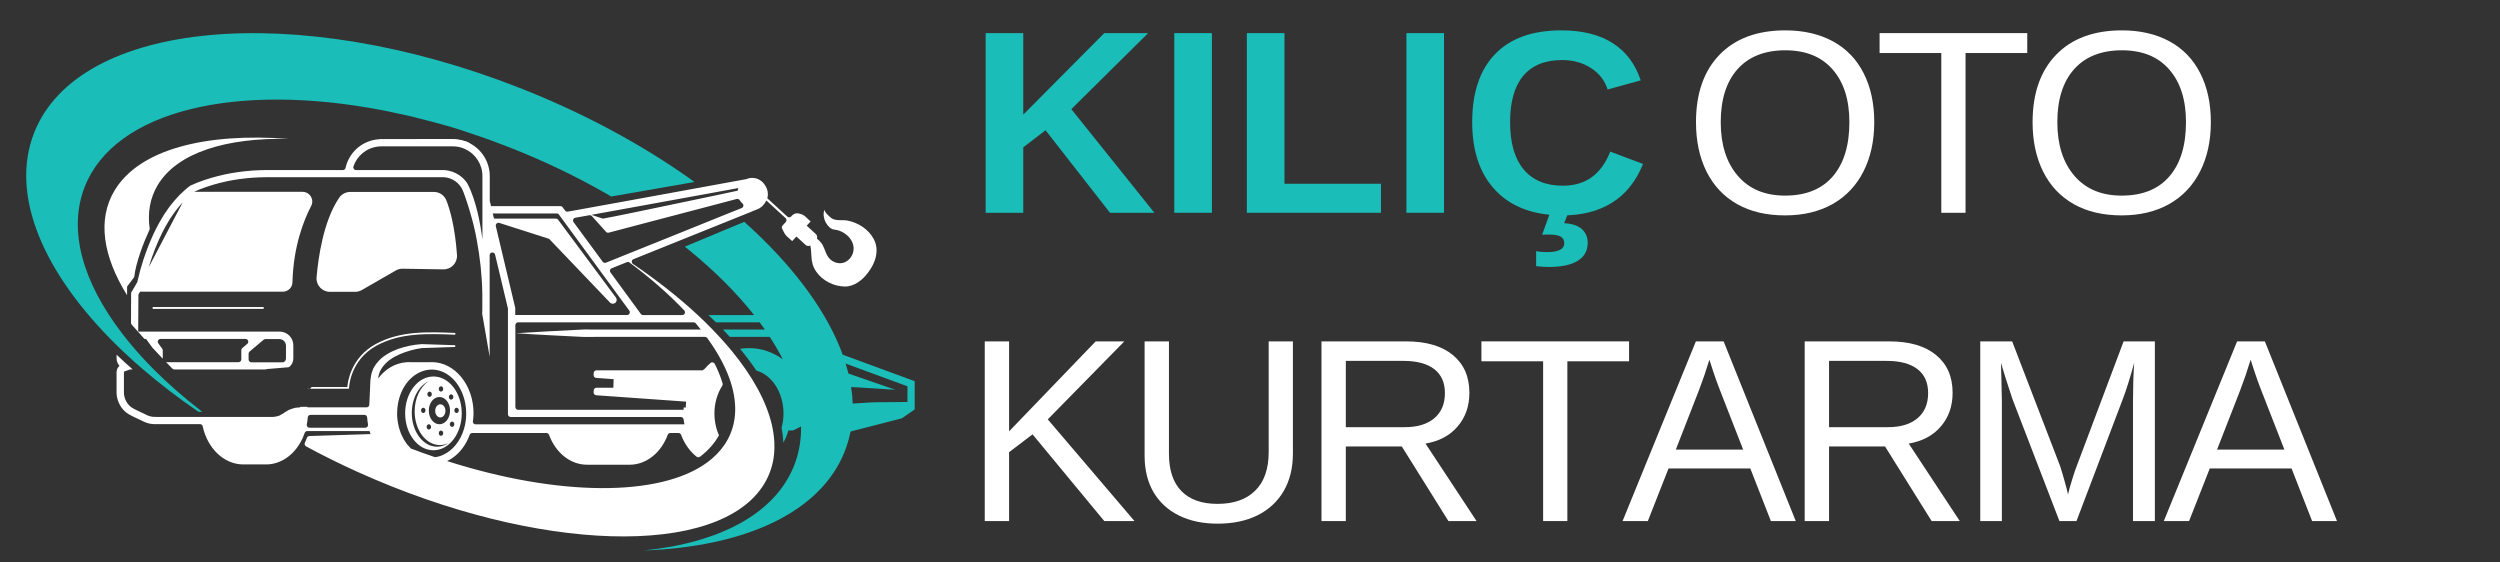 <svg xmlns="http://www.w3.org/2000/svg" xmlns:xlink="http://www.w3.org/1999/xlink" width="400" zoomAndPan="magnify" viewBox="0 0 300 67.5" height="90" preserveAspectRatio="xMidYMid meet" version="1.0"><rect x="0" y="0" width="300" height="67.5" fill="#333333" stroke="none"/><defs><g/><clipPath id="b688f5b1e7"><path d="M 77 26 L 109.797 26 L 109.797 67 L 77 67 Z M 77 26 " clip-rule="nonzero"/></clipPath><clipPath id="9501d3f1c2"><path d="M 100 48 L 109.797 48 L 109.797 53 L 100 53 Z M 100 48 " clip-rule="nonzero"/></clipPath></defs><path fill="#ffffff" d="M 39.594 35.02 L 42.609 35.02 C 42.895 35.02 43.172 34.945 43.418 34.805 L 47.48 32.465 C 47.73 32.32 48.02 32.242 48.309 32.246 L 53.211 32.324 C 54.16 32.336 54.91 31.527 54.84 30.582 C 54.594 27.207 54 25.156 53.57 24.062 C 53.324 23.441 52.734 23.031 52.066 23.031 L 42.035 23.031 C 41.5 23.031 40.992 23.301 40.691 23.742 C 38.816 26.523 38.195 30.875 37.988 33.277 C 37.906 34.219 38.652 35.02 39.594 35.02 Z M 39.594 35.02 " fill-opacity="1" fill-rule="nonzero"/><path fill="#ffffff" d="M 54.641 39.953 L 54.609 39.953 C 51.363 39.82 48.008 39.68 45.07 41.293 C 42.102 42.93 41.723 45.84 41.68 46.438 L 37.391 46.438 C 37.328 46.539 37.242 46.633 37.195 46.633 L 36.906 46.633 C 36.902 46.637 36.902 46.648 36.891 46.652 L 41.887 46.652 L 41.887 46.543 C 41.887 46.512 41.977 43.242 45.172 41.484 C 48.059 39.898 51.375 40.039 54.59 40.164 L 54.637 40.164 L 54.637 39.953 Z M 54.641 39.953 " fill-opacity="1" fill-rule="nonzero"/><path fill="#ffffff" d="M 18.32 36.844 L 31.641 36.844 L 31.641 37.066 L 18.32 37.066 Z M 18.32 36.844 " fill-opacity="1" fill-rule="nonzero"/><g clip-path="url(#b688f5b1e7)"><path fill="#1abdb8" d="M 109.484 45.637 L 101.125 42.566 C 99.355 37.68 95.691 32.605 90.566 27.77 L 90.484 27.699 L 90.047 27.289 C 90.012 27.254 89.977 27.219 89.934 27.188 C 89.727 26.996 89.523 26.809 89.312 26.621 L 82.18 29.594 C 82.395 29.77 82.605 29.938 82.816 30.113 C 85.84 32.594 88.422 35.191 90.492 37.805 L 85.008 37.805 C 85.289 38.078 85.598 38.363 85.91 38.676 L 91.156 38.676 C 91.371 38.965 91.578 39.25 91.781 39.543 L 86.754 39.543 C 87.027 39.82 87.297 40.113 87.574 40.422 L 92.367 40.422 C 92.957 41.32 93.48 42.223 93.934 43.113 C 92.766 42.266 91.371 41.773 89.871 41.773 C 89.508 41.773 89.156 41.805 88.809 41.855 C 89.484 42.676 90.148 43.555 90.77 44.473 C 92.629 44.992 94.02 47.105 94.02 49.617 C 94.02 50.203 93.941 50.766 93.789 51.312 L 93.789 51.316 C 93.906 51.914 93.977 52.508 94 53.109 C 94.254 52.672 94.457 52.191 94.605 51.668 L 94.605 51.652 L 95.176 51.652 L 95.199 51.637 C 95.203 51.637 95.57 51.457 96.129 51.18 C 96.152 52.797 95.887 54.359 95.305 55.836 C 93.008 61.68 86.293 65.148 77.25 66.059 C 89.332 65.617 98.473 61.547 101.379 54.141 C 101.68 53.371 101.906 52.578 102.066 51.773 C 102.242 50.879 102.324 49.977 102.328 49.059 L 103.07 49.094 L 104.633 49.156 C 105.152 49.176 105.668 49.156 106.199 49.152 L 109.324 49.121 L 109.762 49.121 L 109.762 45.746 Z M 108.895 46.355 L 108.895 48.238 L 106.199 48.262 C 105.684 48.273 105.16 48.258 104.641 48.285 L 103.078 48.379 L 102.324 48.43 C 102.305 47.773 102.242 47.109 102.133 46.441 C 102.051 45.902 101.938 45.363 101.805 44.82 C 101.711 44.43 101.598 44.023 101.477 43.629 Z M 108.895 46.355 " fill-opacity="1" fill-rule="nonzero"/></g><path fill="#1abdb8" d="M 82.547 21.27 C 76.766 17.211 69.938 13.52 62.352 10.547 C 35.488 0 9.402 2.414 4.094 15.938 C 1.152 23.445 5.207 32.785 13.992 41.418 C 14.281 41.699 14.57 41.984 14.871 42.262 C 15.301 42.672 15.738 43.074 16.191 43.477 C 16.52 43.766 16.855 44.059 17.191 44.348 C 19.215 46.09 21.434 47.785 23.82 49.418 L 24.273 49.418 C 22.137 47.773 20.191 46.074 18.469 44.348 C 18.176 44.051 17.895 43.762 17.621 43.477 C 16.742 42.555 15.938 41.633 15.195 40.703 C 15 40.469 14.816 40.23 14.637 39.992 C 9.941 33.863 8.121 27.629 10.168 22.414 C 13.793 13.191 28.453 9.871 45.875 13.227 C 45.875 13.227 46.691 13.383 47.93 13.66 C 47.93 13.656 47.93 13.656 47.926 13.648 C 48.984 13.875 50.059 14.137 51.137 14.426 C 51.312 14.469 51.492 14.52 51.676 14.562 C 53.289 14.977 55 15.473 56.473 16 C 58.035 16.512 59.598 17.078 61.164 17.695 C 65.309 19.324 69.191 21.191 72.762 23.242 L 72.766 23.242 C 72.957 23.352 73.152 23.465 73.34 23.582 L 83.332 21.84 C 83.07 21.641 82.809 21.457 82.547 21.27 Z M 82.547 21.27 " fill-opacity="1" fill-rule="nonzero"/><path fill="#1abdb8" d="M 29.945 42.191 C 29.875 42.254 29.832 42.34 29.832 42.438 L 29.832 42.289 Z M 29.945 42.191 " fill-opacity="1" fill-rule="nonzero"/><path fill="#1abdb8" d="M 30.16 43.48 L 29.832 43.48 L 29.832 43.148 C 29.832 43.332 29.98 43.48 30.16 43.48 Z M 30.16 43.48 " fill-opacity="1" fill-rule="nonzero"/><path fill="#1abdb8" d="M 31.723 40.691 L 31.84 40.691 C 31.762 40.691 31.691 40.723 31.629 40.77 Z M 31.723 40.691 " fill-opacity="1" fill-rule="nonzero"/><path fill="#1abdb8" d="M 34.316 41.125 L 34.316 41.457 C 34.316 41.035 33.977 40.691 33.551 40.691 L 33.883 40.691 C 34.125 40.691 34.316 40.883 34.316 41.125 Z M 34.316 41.125 " fill-opacity="1" fill-rule="nonzero"/><path fill="#ffffff" d="M 17.969 27.492 C 17.688 25.562 17.988 23.766 18.938 22.188 C 21.277 18.32 27.117 16.504 34.691 16.668 C 24.621 15.902 16.734 17.93 13.766 22.828 C 11.652 26.316 12.344 30.746 15.25 35.43 L 15.25 34.395 L 16.105 33.246 C 16.32 31.441 17.203 29.18 17.969 27.492 Z M 17.969 27.492 " fill-opacity="1" fill-rule="nonzero"/><path fill="#ffffff" d="M 56.566 17.738 L 49.645 16.68 L 53.91 16.68 C 53.91 16.68 55.184 16.789 55.781 16.938 C 55.781 16.938 55.781 16.938 55.789 16.938 C 55.871 16.961 55.945 16.984 55.996 17.008 C 56.398 17.203 56.398 17.203 56.398 17.203 Z M 56.566 17.738 " fill-opacity="1" fill-rule="nonzero"/><path fill="#ffffff" d="M 104.859 28.703 C 104.242 27.523 102.977 26.703 101.688 26.469 C 101.078 26.355 100.402 26.531 99.84 26.227 C 99.645 26.109 98.832 25.398 98.945 25.117 C 98.531 26.18 99.383 27.484 100.102 27.551 C 101.246 27.652 102.457 28.645 102.434 29.852 C 102.43 30.551 101.98 31.223 101.344 31.484 C 100.746 31.711 100.09 31.543 99.633 31.125 C 99.121 30.656 99.031 29.977 98.715 29.395 C 98.555 29.102 98.285 28.844 98.031 28.637 C 98.098 28.441 98.055 28.227 97.898 28.082 L 96.805 27.082 L 97.273 26.574 L 96.555 25.91 C 96.473 25.863 96.355 25.793 96.277 25.746 L 95.93 25.633 C 95.617 25.531 95.273 25.617 95.047 25.859 L 94.953 25.969 C 94.832 26.105 94.621 26.113 94.48 25.992 L 92.078 23.793 C 92.121 23.633 92.145 23.473 92.145 23.309 C 92.145 22.887 92 22.48 91.758 22.16 C 91.438 21.68 90.895 21.348 90.27 21.348 C 90.027 21.348 89.785 21.395 89.578 21.492 C 88.617 21.668 86.641 22.027 84.211 22.473 C 81.285 23.008 77.703 23.664 74.48 24.25 C 71.996 24.707 69.727 25.117 68.129 25.398 C 68 25.422 67.883 25.367 67.809 25.266 L 67.516 24.875 C 67.453 24.781 67.359 24.738 67.254 24.738 L 58.926 24.738 L 58.773 24.117 C 58.773 24.098 58.77 24.07 58.77 24.047 L 58.77 21.121 C 58.77 19.473 57.836 17.957 56.402 17.207 C 56.402 17.207 56.402 17.207 56 17.012 C 55.934 16.98 55.867 16.961 55.793 16.941 C 55.789 16.941 55.789 16.941 55.789 16.941 C 55.328 16.773 54.828 16.684 54.332 16.684 L 45.711 16.684 L 45.027 16.762 C 43.25 17.062 41.855 18.41 41.465 20.145 C 41.43 20.305 41.297 20.41 41.141 20.41 L 32.816 20.41 C 31.719 20.395 30.562 20.414 29.434 20.547 C 28.305 20.66 27.184 20.859 26.082 21.145 C 24.973 21.434 23.914 21.777 22.844 22.273 L 22.801 22.297 L 22.766 22.328 C 22.566 22.488 22.324 22.656 22.129 22.855 C 21.922 23.047 21.719 23.234 21.512 23.441 C 21.133 23.836 20.758 24.258 20.422 24.699 C 20.246 24.922 20.098 25.156 19.938 25.387 C 19.777 25.602 19.629 25.84 19.492 26.074 C 19.199 26.539 18.938 27.035 18.688 27.523 C 18.512 27.871 18.344 28.227 18.195 28.586 C 17.457 30.238 16.906 31.953 16.508 33.719 L 16.496 33.754 L 16.496 33.77 L 16.492 33.832 L 15.801 35.012 L 15.734 35.113 L 15.734 35.23 L 15.73 36.16 L 15.719 38.727 C 15.719 38.812 15.75 38.887 15.797 38.945 C 16.258 39.473 16.773 40.059 17.336 40.676 L 17.531 40.676 L 18.301 41.734 C 18.301 41.734 18.301 41.738 18.305 41.738 C 18.695 42.16 19.105 42.59 19.531 43.043 L 19.531 42.035 C 19.531 41.965 19.508 41.902 19.465 41.844 L 18.996 41.199 C 18.836 40.984 18.992 40.676 19.258 40.676 L 29.465 40.676 C 29.773 40.676 29.91 41.066 29.676 41.262 L 29.07 41.773 C 29 41.836 28.957 41.922 28.957 42.02 L 28.957 43.133 C 28.957 43.312 28.805 43.461 28.625 43.461 L 19.934 43.461 C 20.18 43.723 20.426 43.973 20.684 44.23 C 20.746 44.297 20.828 44.332 20.918 44.332 L 31.906 44.332 C 31.938 44.312 31.961 44.289 31.988 44.289 C 32.852 44.211 33.707 44.145 34.566 44.074 C 34.637 44.074 34.699 44.043 34.758 43.996 C 35.031 43.754 35.199 43.406 35.199 43.02 L 35.199 41.434 C 35.199 40.531 34.461 39.789 33.551 39.789 L 16.586 39.789 L 16.586 39.555 L 16.598 37.387 L 16.609 35.344 L 16.805 35.004 L 33.93 35.004 C 34.566 35.004 35.09 34.5 35.094 33.871 C 35.207 29.605 36.418 26.488 37.34 24.715 C 37.746 23.934 37.18 23.02 36.297 23.02 L 23.289 23.02 C 24.223 22.582 25.27 22.238 26.293 21.973 C 27.355 21.699 28.434 21.508 29.527 21.395 C 30.617 21.277 31.695 21.258 32.812 21.262 L 52.902 21.262 C 53.918 21.199 54.848 21.684 55.355 22.508 C 55.586 22.887 55.766 23.484 55.941 23.973 C 56.121 24.492 56.285 25.02 56.434 25.543 C 56.746 26.598 57.008 27.664 57.203 28.754 C 57.609 30.906 57.844 33.082 57.879 35.273 L 57.879 37.238 C 57.871 37.363 57.863 37.496 57.859 37.625 L 58.758 42.812 L 58.758 30.629 C 58.758 30.238 59.316 30.172 59.41 30.551 L 60.938 36.957 C 60.945 36.977 60.953 37.004 60.953 37.027 L 60.953 49.711 C 60.953 49.891 61.102 50.039 61.281 50.039 L 81.711 50.039 C 81.875 50.039 82.016 50.172 82.035 50.34 C 82.059 50.535 82.086 50.73 82.129 50.922 L 57.07 50.922 C 56.867 50.922 56.715 50.742 56.746 50.535 C 56.797 50.23 56.824 49.918 56.824 49.594 C 56.824 46.203 54.574 43.453 51.801 43.453 C 51.754 43.453 51.703 43.465 51.652 43.465 L 49.195 43.465 C 49.148 43.465 49.102 43.453 49.051 43.453 C 48.984 43.453 48.914 43.465 48.844 43.465 L 48.734 43.465 L 48.734 43.473 C 47.426 43.57 46.242 44.277 45.383 45.402 C 45.387 45.324 45.406 45.242 45.406 45.168 C 45.453 44.973 45.535 44.781 45.59 44.578 C 45.703 44.402 45.766 44.215 45.902 44.051 C 46.148 43.715 46.453 43.41 46.816 43.152 C 47.164 42.891 47.57 42.691 47.98 42.504 C 48.812 42.156 49.711 41.895 50.605 41.77 L 50.652 41.77 L 54.625 41.637 L 54.625 41.426 L 50.609 41.293 L 50.594 41.293 C 49.609 41.363 48.664 41.555 47.738 41.883 C 47.277 42.059 46.82 42.262 46.398 42.535 C 45.961 42.793 45.566 43.137 45.238 43.551 C 45.059 43.742 44.949 43.996 44.797 44.215 C 44.707 44.473 44.59 44.715 44.547 44.98 C 44.512 45.23 44.449 45.52 44.438 45.762 L 44.414 46.461 L 44.316 48.57 C 44.312 48.746 44.168 48.883 43.992 48.883 L 36.902 48.883 C 36.895 48.859 36.895 48.832 36.887 48.812 C 36.598 48.812 36.301 48.816 36.016 48.824 C 36.016 48.848 36.02 48.871 36.02 48.887 L 35.961 48.887 C 35.828 48.891 35.676 48.906 35.535 48.922 C 35.52 48.926 35.5 48.926 35.484 48.926 C 35.484 48.926 35.48 48.926 35.473 48.926 C 35.453 48.941 35.438 48.945 35.418 48.945 C 35.223 48.988 35.055 49.039 34.863 49.109 C 34.785 49.145 34.707 49.176 34.629 49.211 C 34.5 49.273 34.379 49.359 34.254 49.438 C 34.199 49.469 34.152 49.5 34.094 49.535 L 34.07 49.551 L 34.055 49.574 C 33.848 49.668 33.695 49.789 33.504 49.883 C 33.406 49.918 33.305 49.941 33.211 49.965 C 33.117 49.98 33.023 50 32.938 50.012 C 32.875 50.012 32.809 50.031 32.754 50.031 L 19.316 50.031 C 18.969 50.016 18.562 50.047 18.301 50.012 C 17.973 49.965 17.742 49.883 17.406 49.703 L 16.43 49.242 C 16.254 49.152 16.117 49.094 15.969 49 C 15.855 48.941 15.723 48.844 15.605 48.75 C 15.164 48.344 14.891 47.766 14.871 47.152 L 14.871 45.004 C 14.891 44.5 14.82 44.633 15.004 44.551 L 15.512 44.367 L 15.641 44.324 L 15.914 44.324 C 15.262 43.75 14.613 43.164 13.992 42.566 L 13.992 43.008 C 13.992 43.355 14.125 43.664 14.34 43.902 C 14.223 44.012 14.105 44.148 14.051 44.309 C 13.938 44.711 14.008 44.801 13.988 44.996 L 13.988 47.172 C 14.02 48.016 14.395 48.84 15.023 49.398 C 15.18 49.527 15.336 49.648 15.543 49.762 C 15.707 49.859 15.891 49.945 16.047 50.023 L 17.023 50.484 C 17.332 50.648 17.773 50.828 18.172 50.871 C 18.625 50.922 18.941 50.887 19.312 50.895 L 24 50.895 C 24.16 50.895 24.293 51.008 24.324 51.156 C 24.891 53.805 26.887 55.73 29.176 55.73 L 31.93 55.73 C 32.074 55.73 32.207 55.727 32.352 55.711 L 32.355 55.711 C 32.828 55.66 33.277 55.535 33.707 55.332 C 34.625 54.91 35.438 54.152 36.008 53.164 C 36.23 52.797 36.414 52.383 36.562 51.957 C 36.605 51.82 36.73 51.73 36.871 51.73 L 44.348 51.73 C 44.383 51.848 44.43 51.977 44.469 52.09 L 37.125 52.324 C 36.988 52.324 36.867 52.418 36.824 52.551 C 36.762 52.734 36.676 52.93 36.582 53.125 C 36.504 53.281 36.57 53.473 36.719 53.559 C 38.695 54.633 40.77 55.66 42.922 56.633 C 64.445 66.367 86.289 67.004 91.711 58.055 C 92.379 56.949 92.766 55.758 92.887 54.496 C 92.934 54.051 92.941 53.598 92.922 53.137 C 92.812 50.414 91.617 47.422 89.492 44.336 C 88.973 43.586 88.402 42.824 87.773 42.066 C 87.312 41.508 86.824 40.945 86.301 40.387 C 86.039 40.098 85.762 39.801 85.469 39.508 C 85.195 39.215 84.902 38.93 84.609 38.641 C 84.309 38.352 84.004 38.062 83.691 37.77 C 81.457 35.695 78.863 33.645 75.961 31.676 C 75.734 31.527 75.773 31.195 76.012 31.102 L 81.383 28.941 L 88.652 26.016 L 90.043 25.457 L 90.48 25.27 L 90.891 25.113 C 91.234 24.977 91.531 24.734 91.773 24.383 C 91.844 24.281 91.906 24.172 91.957 24.055 L 94.273 26.176 C 94.406 26.297 94.41 26.508 94.293 26.641 L 93.906 27.066 C 93.809 27.168 93.789 27.316 93.852 27.438 L 94.164 28.039 C 94.227 28.121 94.281 28.199 94.344 28.285 L 95.062 28.934 L 95.57 28.383 L 96.664 29.387 C 96.824 29.535 97.051 29.555 97.234 29.457 C 97.336 29.883 97.344 30.355 97.363 30.703 C 97.406 31.438 97.531 32.016 97.969 32.629 C 98.727 33.695 100.031 34.352 101.348 34.383 C 102.512 34.414 103.531 33.578 104.176 32.695 C 105.043 31.574 105.562 30.043 104.859 28.703 Z M 29.832 42.438 C 29.832 42.34 29.875 42.254 29.945 42.191 L 31.629 40.77 C 31.691 40.723 31.762 40.691 31.84 40.691 L 33.551 40.691 C 33.977 40.691 34.316 41.035 34.316 41.457 L 34.316 43.039 C 34.316 43.285 34.125 43.48 33.883 43.48 L 30.16 43.48 C 29.98 43.48 29.832 43.332 29.832 43.148 Z M 18.758 30.328 L 17.836 32.09 C 18.062 31.352 18.309 30.617 18.594 29.898 C 18.855 29.227 19.145 28.566 19.465 27.926 C 19.711 27.453 19.953 26.984 20.234 26.539 C 20.367 26.312 20.508 26.094 20.664 25.883 C 20.812 25.668 20.953 25.441 21.121 25.242 C 21.367 24.914 21.645 24.594 21.926 24.285 Z M 57.887 28.734 C 57.887 28.715 57.887 28.684 57.883 28.668 C 57.738 27.555 57.543 26.441 57.273 25.336 C 56.98 24.223 56.688 23.199 56.113 22.07 C 55.473 20.973 54.121 20.328 52.91 20.41 L 42.727 20.41 C 42.496 20.41 42.34 20.18 42.414 19.965 C 42.852 18.688 43.977 17.742 45.371 17.586 C 45.508 17.566 45.641 17.562 45.777 17.562 L 54.332 17.562 C 54.867 17.562 55.387 17.672 55.836 17.902 C 57.082 18.477 57.891 19.746 57.891 21.121 L 57.891 28.734 Z M 43.84 51.328 L 37.145 51.328 C 36.93 51.328 36.781 51.145 36.816 50.938 C 36.871 50.656 36.91 50.379 36.93 50.094 C 36.945 49.918 37.078 49.785 37.254 49.785 L 43.734 49.785 C 43.91 49.785 44.047 49.918 44.059 50.094 C 44.078 50.375 44.113 50.652 44.16 50.93 C 44.199 51.137 44.051 51.328 43.84 51.328 Z M 75.59 24.941 C 78.855 24.344 82.379 23.703 85.164 23.199 C 86.523 22.949 87.711 22.727 88.602 22.566 C 88.566 22.66 88.543 22.762 88.531 22.879 C 87.582 23.082 86.59 23.289 85.57 23.512 C 82.34 24.191 78.926 24.91 76.367 25.434 C 74.371 25.848 72.887 26.145 72.418 26.223 C 72.363 26.227 72.316 26.227 72.258 26.207 L 70.973 25.781 C 72.363 25.531 73.949 25.238 75.59 24.941 Z M 59.496 27.137 C 59.445 26.891 59.676 26.676 59.918 26.75 L 65.809 28.633 C 65.859 28.648 65.906 28.676 65.945 28.715 L 73.199 36.305 C 73.367 36.484 73.652 36.496 73.84 36.34 C 73.949 36.246 74 36.113 74 35.984 C 74 35.887 73.969 35.789 73.91 35.707 L 66.973 26.367 C 66.91 26.281 66.812 26.234 66.707 26.234 L 59.281 26.234 L 59.133 25.613 L 66.809 25.613 C 66.918 25.613 67.016 25.66 67.07 25.746 L 75.516 37.277 C 75.676 37.492 75.52 37.801 75.25 37.801 L 61.828 37.801 L 61.828 36.996 C 61.828 36.973 61.828 36.945 61.824 36.926 Z M 52.285 54.848 C 52.234 54.859 52.172 54.848 52.121 54.832 C 51.18 54.52 50.246 54.176 49.305 53.82 C 49.23 53.75 49.176 53.672 49.109 53.602 C 49.031 53.52 48.949 53.445 48.879 53.352 C 48.789 53.25 48.723 53.137 48.652 53.023 C 48.617 52.973 48.586 52.926 48.551 52.879 C 48.52 52.832 48.488 52.785 48.457 52.73 C 48.387 52.605 48.324 52.48 48.266 52.344 C 48.211 52.234 48.156 52.137 48.113 52.035 C 48.055 51.887 48.016 51.73 47.965 51.578 C 47.934 51.477 47.887 51.383 47.863 51.27 C 47.82 51.094 47.793 50.922 47.754 50.734 C 47.742 50.652 47.723 50.559 47.707 50.461 C 47.672 50.188 47.652 49.902 47.652 49.617 C 47.652 48.746 47.82 47.918 48.113 47.184 C 48.617 45.961 49.484 45.004 50.578 44.59 C 50.984 44.426 51.383 44.348 51.801 44.348 C 53.43 44.348 54.832 45.539 55.508 47.27 C 55.789 47.973 55.945 48.773 55.945 49.617 C 55.945 50.242 55.863 50.844 55.695 51.418 C 55.48 52.184 55.125 52.852 54.684 53.391 C 54.277 53.895 53.789 54.285 53.266 54.535 C 52.949 54.699 52.625 54.801 52.285 54.848 Z M 83.492 38.797 C 83.703 39.047 83.906 39.301 84.098 39.547 L 71.586 39.547 C 70.945 39.559 70.301 39.512 69.656 39.559 C 67.09 39.695 64.512 39.812 61.941 39.988 C 64.512 40.172 67.09 40.277 69.656 40.414 C 70.305 40.461 70.945 40.414 71.586 40.426 L 84.598 40.426 C 84.711 40.426 84.805 40.48 84.871 40.562 C 85.414 41.312 85.887 42.047 86.305 42.781 C 86.793 43.641 87.191 44.484 87.496 45.312 C 88.543 48.168 88.492 50.824 87.152 53.039 C 87.086 53.148 87.02 53.25 86.953 53.352 C 86.402 54.168 85.699 54.883 84.848 55.504 C 79.133 59.68 66.93 59.57 53.652 55.328 C 53.898 55.215 54.141 55.066 54.371 54.902 C 55.238 54.281 55.941 53.336 56.363 52.176 C 56.414 52.051 56.531 51.961 56.672 51.961 L 65.578 51.961 C 65.711 51.961 65.836 52.055 65.883 52.176 C 66.684 54.348 68.453 55.766 70.441 55.766 L 75.559 55.766 C 77.547 55.766 79.324 54.344 80.129 52.176 C 80.18 52.051 80.297 51.961 80.438 51.961 L 81.422 51.961 C 81.559 51.961 81.684 52.055 81.73 52.176 C 82.141 53.273 82.793 54.176 83.594 54.805 C 83.711 54.895 83.887 54.895 84 54.805 C 85.059 54.004 85.781 53.129 86.277 52.238 L 86.277 52.234 C 86.16 51.977 86.059 51.707 85.98 51.422 C 85.816 50.848 85.73 50.246 85.73 49.621 C 85.73 48.379 86.078 47.207 86.672 46.293 C 86.723 46.207 86.738 46.109 86.715 46.02 C 86.453 45.125 86.102 44.324 85.766 43.656 C 85.668 43.473 85.418 43.414 85.258 43.559 C 85.031 43.758 84.805 43.973 84.605 44.211 L 84.508 44.309 C 84.445 44.359 84.379 44.391 84.309 44.441 L 71.578 44.441 C 71.398 44.441 71.25 44.578 71.246 44.766 L 71.234 45.008 C 71.23 45.184 71.363 45.336 71.543 45.348 L 73.637 45.5 C 73.613 46.168 73.621 45.863 73.602 46.531 L 71.578 46.531 C 71.398 46.531 71.25 46.668 71.246 46.855 L 71.234 47.086 C 71.23 47.262 71.363 47.418 71.543 47.43 L 82.328 48.195 L 82.293 48.898 L 82.047 48.898 L 82.027 49.176 L 62.176 49.176 C 61.996 49.176 61.844 49.027 61.844 48.848 L 61.844 39.012 C 61.844 38.828 61.996 38.68 62.176 38.68 L 83.246 38.68 C 83.336 38.68 83.426 38.723 83.492 38.797 Z M 82.113 37.254 C 82.309 37.465 82.156 37.809 81.867 37.809 L 77.164 37.809 C 77.055 37.809 76.957 37.762 76.902 37.676 L 73.258 32.695 C 73.125 32.52 73.195 32.273 73.395 32.195 L 75.219 31.461 C 75.328 31.41 75.453 31.43 75.547 31.504 C 78.07 33.383 80.273 35.312 82.113 37.254 Z M 88.996 24.969 L 87.914 25.402 L 87.906 25.402 L 80.578 28.359 L 74.562 30.777 C 74.52 30.746 74.473 30.719 74.43 30.688 C 74.473 30.719 74.52 30.754 74.559 30.781 L 72.711 31.523 C 72.574 31.574 72.418 31.535 72.324 31.41 L 68.824 26.648 C 68.68 26.449 68.793 26.172 69.035 26.129 C 69.543 26.035 70.109 25.934 70.715 25.828 C 70.828 25.809 70.949 25.848 71.023 25.93 L 72.727 27.82 C 72.805 27.914 72.938 27.953 73.051 27.918 L 78.102 26.586 L 78.105 26.586 L 86.629 24.348 L 88.406 23.875 C 88.555 23.84 88.699 23.91 88.777 24.039 C 88.871 24.184 88.977 24.316 89.105 24.426 C 89.285 24.586 89.219 24.879 88.996 24.969 Z M 88.996 24.969 " fill-opacity="1" fill-rule="nonzero"/><g clip-path="url(#9501d3f1c2)"><path fill="#1abdb8" d="M 109.137 48.629 L 109.773 49.121 L 108.23 50.195 L 100.891 52.078 L 100.438 48.953 L 102.172 48.629 Z M 109.137 48.629 " fill-opacity="1" fill-rule="nonzero"/></g><path fill="#1abdb8" d="M 100.438 44.352 L 107.43 46.77 L 100.438 46.34 Z M 100.438 44.352 " fill-opacity="1" fill-rule="nonzero"/><path fill="#ffffff" d="M 55.402 49.332 C 55.305 47.199 54.051 45.473 52.445 45.215 C 52.441 45.215 52.434 45.215 52.434 45.215 C 52.293 45.191 52.152 45.18 52.012 45.18 C 50.137 45.18 48.617 47.156 48.617 49.605 C 48.617 52.051 50.137 54.031 52.012 54.031 C 53.887 54.031 55.41 52.051 55.41 49.605 C 55.41 49.512 55.406 49.422 55.402 49.332 Z M 54.402 47.637 C 54.402 47.812 54.277 47.953 54.133 47.953 C 53.984 47.953 53.863 47.812 53.863 47.637 C 53.863 47.461 53.988 47.32 54.133 47.32 C 54.281 47.32 54.402 47.461 54.402 47.637 Z M 53.188 46.672 C 53.188 46.852 53.062 46.992 52.918 46.992 C 52.77 46.992 52.652 46.852 52.652 46.672 C 52.652 46.496 52.773 46.355 52.918 46.355 C 53.062 46.355 53.188 46.496 53.188 46.672 Z M 52.73 47.637 C 53.434 47.637 54.004 48.371 54.004 49.273 C 54.004 50.176 53.438 50.91 52.73 50.91 C 52.031 50.91 51.457 50.176 51.457 49.273 C 51.457 48.367 52.031 47.637 52.73 47.637 Z M 53.188 51.98 C 53.188 52.156 53.062 52.297 52.918 52.297 C 52.77 52.297 52.652 52.156 52.652 51.98 C 52.652 51.805 52.773 51.664 52.918 51.664 C 53.062 51.664 53.188 51.805 53.188 51.98 Z M 51.73 51.227 C 51.73 51.402 51.609 51.543 51.465 51.543 C 51.312 51.543 51.195 51.402 51.195 51.227 C 51.195 51.051 51.312 50.91 51.465 50.91 C 51.609 50.91 51.73 51.051 51.73 51.227 Z M 51.82 47.305 C 51.82 47.484 51.699 47.621 51.551 47.621 C 51.402 47.621 51.281 47.484 51.281 47.305 C 51.281 47.133 51.406 46.992 51.551 46.992 C 51.699 46.992 51.82 47.133 51.82 47.305 Z M 52.445 53.605 C 50.773 53.605 49.414 51.793 49.414 49.559 C 49.414 47.805 50.25 46.312 51.418 45.754 C 50.434 46.418 49.758 47.785 49.758 49.363 C 49.758 51.598 51.109 53.41 52.789 53.41 C 53.152 53.41 53.504 53.32 53.828 53.164 C 53.418 53.445 52.941 53.605 52.445 53.605 Z M 51.062 49.246 C 51.062 49.422 50.938 49.562 50.793 49.562 C 50.645 49.562 50.527 49.422 50.527 49.246 C 50.527 49.07 50.645 48.93 50.793 48.93 C 50.938 48.93 51.062 49.07 51.062 49.246 Z M 54.254 51.227 C 54.102 51.227 53.98 51.086 53.98 50.91 C 53.98 50.734 54.102 50.594 54.254 50.594 C 54.398 50.594 54.52 50.734 54.52 50.91 C 54.516 51.086 54.398 51.227 54.254 51.227 Z M 54.789 49.562 C 54.641 49.562 54.52 49.422 54.52 49.246 C 54.52 49.07 54.645 48.93 54.789 48.93 C 54.938 48.93 55.059 49.07 55.059 49.246 C 55.059 49.418 54.938 49.562 54.789 49.562 Z M 54.789 49.562 " fill-opacity="1" fill-rule="nonzero"/><path fill="#ffffff" d="M 52.836 50.094 C 53.18 50.094 53.453 49.738 53.453 49.305 C 53.453 48.867 53.18 48.516 52.836 48.516 C 52.5 48.516 52.223 48.867 52.223 49.305 C 52.219 49.734 52.5 50.094 52.836 50.094 Z M 52.836 50.094 " fill-opacity="1" fill-rule="nonzero"/><g fill="#1abdb8" fill-opacity="1"><g transform="translate(116.184, 25.535)"><g><path d="M 17.016 0 L 9.281 -9.906 L 6.609 -7.859 L 6.609 0 L 2.094 0 L 2.094 -21.562 L 6.609 -21.562 L 6.609 -11.781 L 16.328 -21.562 L 21.594 -21.562 L 12.375 -12.438 L 22.344 0 Z M 17.016 0 "/></g></g></g><g fill="#1abdb8" fill-opacity="1"><g transform="translate(138.82, 25.535)"><g><path d="M 2.094 0 L 2.094 -21.562 L 6.609 -21.562 L 6.609 0 Z M 2.094 0 "/></g></g></g><g fill="#1abdb8" fill-opacity="1"><g transform="translate(147.528, 25.535)"><g><path d="M 2.094 0 L 2.094 -21.562 L 6.609 -21.562 L 6.609 -3.484 L 18.188 -3.484 L 18.188 0 Z M 2.094 0 "/></g></g></g><g fill="#1abdb8" fill-opacity="1"><g transform="translate(166.674, 25.535)"><g><path d="M 2.094 0 L 2.094 -21.562 L 6.609 -21.562 L 6.609 0 Z M 2.094 0 "/></g></g></g><g fill="#1abdb8" fill-opacity="1"><g transform="translate(175.383, 25.535)"><g><path d="M 12.172 -3.25 C 14.891 -3.25 16.781 -4.613 17.844 -7.344 L 21.781 -5.859 C 20.938 -3.773 19.691 -2.223 18.047 -1.203 C 16.41 -0.191 14.453 0.312 12.172 0.312 C 8.703 0.312 6.02 -0.672 4.125 -2.641 C 2.227 -4.609 1.281 -7.352 1.281 -10.875 C 1.281 -14.414 2.191 -17.133 4.016 -19.031 C 5.848 -20.938 8.5 -21.891 11.969 -21.891 C 14.5 -21.891 16.555 -21.379 18.141 -20.359 C 19.734 -19.348 20.852 -17.859 21.5 -15.891 L 17.531 -14.797 C 17.188 -15.879 16.52 -16.738 15.531 -17.375 C 14.551 -18.008 13.395 -18.328 12.062 -18.328 C 10.02 -18.328 8.469 -17.695 7.406 -16.438 C 6.352 -15.176 5.828 -13.32 5.828 -10.875 C 5.828 -8.395 6.367 -6.504 7.453 -5.203 C 8.547 -3.898 10.117 -3.25 12.172 -3.25 Z M 15.141 3.594 C 15.141 4.551 14.738 5.273 13.938 5.766 C 13.145 6.254 12 6.5 10.5 6.5 C 10.039 6.5 9.523 6.469 8.953 6.406 L 8.953 4.609 C 9.305 4.68 9.734 4.719 10.234 4.719 C 11.629 4.719 12.328 4.363 12.328 3.656 C 12.328 3.301 12.188 3.035 11.906 2.859 C 11.625 2.691 11.145 2.609 10.469 2.609 C 10.082 2.609 9.816 2.613 9.672 2.625 L 10.625 0 L 12.812 0 L 12.312 1.25 C 13.27 1.301 13.977 1.535 14.438 1.953 C 14.906 2.379 15.141 2.926 15.141 3.594 Z M 15.141 3.594 "/></g></g></g><g fill="#ffffff" fill-opacity="1"><g transform="translate(115.591, 62.527)"><g><path d="M 16.922 0 L 8.312 -10.406 L 5.5 -8.266 L 5.5 0 L 2.578 0 L 2.578 -21.562 L 5.5 -21.562 L 5.5 -10.766 L 15.891 -21.562 L 19.328 -21.562 L 10.141 -12.203 L 20.547 0 Z M 16.922 0 "/></g></g></g><g fill="#ffffff" fill-opacity="1"><g transform="translate(134.93, 62.527)"><g><path d="M 11.188 0.312 C 9.426 0.312 7.883 -0.008 6.562 -0.656 C 5.25 -1.301 4.227 -2.234 3.5 -3.453 C 2.781 -4.68 2.422 -6.145 2.422 -7.844 L 2.422 -21.562 L 5.344 -21.562 L 5.344 -8.078 C 5.344 -6.109 5.844 -4.613 6.844 -3.594 C 7.844 -2.57 9.285 -2.062 11.172 -2.062 C 13.109 -2.062 14.613 -2.586 15.688 -3.641 C 16.77 -4.703 17.312 -6.25 17.312 -8.281 L 17.312 -21.562 L 20.219 -21.562 L 20.219 -8.109 C 20.219 -6.367 19.848 -4.863 19.109 -3.594 C 18.367 -2.332 17.32 -1.363 15.969 -0.688 C 14.613 -0.02 13.02 0.312 11.188 0.312 Z M 11.188 0.312 "/></g></g></g><g fill="#ffffff" fill-opacity="1"><g transform="translate(155.999, 62.527)"><g><path d="M 17.812 0 L 12.219 -8.953 L 5.5 -8.953 L 5.5 0 L 2.578 0 L 2.578 -21.562 L 12.719 -21.562 C 15.145 -21.562 17.02 -21.016 18.344 -19.922 C 19.664 -18.836 20.328 -17.328 20.328 -15.391 C 20.328 -13.797 19.859 -12.453 18.922 -11.359 C 17.992 -10.266 16.707 -9.578 15.062 -9.297 L 21.188 0 Z M 17.391 -15.359 C 17.391 -16.617 16.961 -17.578 16.109 -18.234 C 15.254 -18.891 14.023 -19.219 12.422 -19.219 L 5.5 -19.219 L 5.5 -11.266 L 12.547 -11.266 C 14.086 -11.266 15.281 -11.625 16.125 -12.344 C 16.969 -13.062 17.391 -14.066 17.391 -15.359 Z M 17.391 -15.359 "/></g></g></g><g fill="#ffffff" fill-opacity="1"><g transform="translate(177.067, 62.527)"><g><path d="M 11.016 -19.172 L 11.016 0 L 8.109 0 L 8.109 -19.172 L 0.703 -19.172 L 0.703 -21.562 L 18.422 -21.562 L 18.422 -19.172 Z M 11.016 -19.172 "/></g></g></g><g fill="#ffffff" fill-opacity="1"><g transform="translate(194.646, 62.527)"><g><path d="M 17.859 0 L 15.391 -6.312 L 5.578 -6.312 L 3.094 0 L 0.062 0 L 8.859 -21.562 L 12.188 -21.562 L 20.844 0 Z M 10.484 -19.359 L 10.344 -18.938 C 10.094 -18.082 9.719 -16.992 9.219 -15.672 L 6.453 -8.578 L 14.531 -8.578 L 11.75 -15.703 C 11.469 -16.41 11.18 -17.207 10.891 -18.094 Z M 10.484 -19.359 "/></g></g></g><g fill="#ffffff" fill-opacity="1"><g transform="translate(213.985, 62.527)"><g><path d="M 17.812 0 L 12.219 -8.953 L 5.5 -8.953 L 5.5 0 L 2.578 0 L 2.578 -21.562 L 12.719 -21.562 C 15.145 -21.562 17.02 -21.016 18.344 -19.922 C 19.664 -18.836 20.328 -17.328 20.328 -15.391 C 20.328 -13.797 19.859 -12.453 18.922 -11.359 C 17.992 -10.266 16.707 -9.578 15.062 -9.297 L 21.188 0 Z M 17.391 -15.359 C 17.391 -16.617 16.961 -17.578 16.109 -18.234 C 15.254 -18.891 14.023 -19.219 12.422 -19.219 L 5.5 -19.219 L 5.5 -11.266 L 12.547 -11.266 C 14.086 -11.266 15.281 -11.625 16.125 -12.344 C 16.969 -13.062 17.391 -14.066 17.391 -15.359 Z M 17.391 -15.359 "/></g></g></g><g fill="#ffffff" fill-opacity="1"><g transform="translate(235.053, 62.527)"><g><path d="M 20.906 0 L 20.906 -14.391 C 20.906 -15.984 20.953 -17.516 21.047 -18.984 C 20.547 -17.148 20.098 -15.719 19.703 -14.688 L 14.125 0 L 12.078 0 L 6.422 -14.688 L 5.578 -17.297 L 5.062 -18.984 L 5.109 -17.281 L 5.172 -14.391 L 5.172 0 L 2.578 0 L 2.578 -21.562 L 6.406 -21.562 L 12.156 -6.609 C 12.352 -6.004 12.547 -5.359 12.734 -4.672 C 12.93 -3.984 13.055 -3.488 13.109 -3.188 C 13.191 -3.594 13.363 -4.211 13.625 -5.047 C 13.883 -5.879 14.062 -6.398 14.156 -6.609 L 19.781 -21.562 L 23.531 -21.562 L 23.531 0 Z M 20.906 0 "/></g></g></g><g fill="#ffffff" fill-opacity="1"><g transform="translate(259.595, 62.527)"><g><path d="M 17.859 0 L 15.391 -6.312 L 5.578 -6.312 L 3.094 0 L 0.062 0 L 8.859 -21.562 L 12.188 -21.562 L 20.844 0 Z M 10.484 -19.359 L 10.344 -18.938 C 10.094 -18.082 9.719 -16.992 9.219 -15.672 L 6.453 -8.578 L 14.531 -8.578 L 11.75 -15.703 C 11.469 -16.41 11.18 -17.207 10.891 -18.094 Z M 10.484 -19.359 "/></g></g></g><g fill="#ffffff" fill-opacity="1"><g transform="translate(202.035, 25.535)"><g><path d="M 22.875 -10.875 C 22.875 -8.625 22.441 -6.648 21.578 -4.953 C 20.723 -3.266 19.488 -1.961 17.875 -1.047 C 16.258 -0.141 14.359 0.312 12.172 0.312 C 9.953 0.312 8.039 -0.133 6.438 -1.031 C 4.832 -1.938 3.602 -3.238 2.75 -4.938 C 1.906 -6.633 1.484 -8.613 1.484 -10.875 C 1.484 -14.32 2.426 -17.02 4.312 -18.969 C 6.195 -20.914 8.828 -21.891 12.203 -21.891 C 14.391 -21.891 16.289 -21.453 17.906 -20.578 C 19.52 -19.703 20.75 -18.43 21.594 -16.766 C 22.445 -15.109 22.875 -13.145 22.875 -10.875 Z M 19.891 -10.875 C 19.891 -13.562 19.219 -15.672 17.875 -17.203 C 16.539 -18.734 14.648 -19.5 12.203 -19.5 C 9.734 -19.5 7.82 -18.742 6.469 -17.234 C 5.125 -15.723 4.453 -13.602 4.453 -10.875 C 4.453 -8.176 5.133 -6.031 6.5 -4.438 C 7.863 -2.852 9.754 -2.062 12.172 -2.062 C 14.66 -2.062 16.566 -2.828 17.891 -4.359 C 19.223 -5.898 19.891 -8.07 19.891 -10.875 Z M 19.891 -10.875 "/></g></g></g><g fill="#ffffff" fill-opacity="1"><g transform="translate(224.848, 25.535)"><g><path d="M 11.016 -19.172 L 11.016 0 L 8.109 0 L 8.109 -19.172 L 0.703 -19.172 L 0.703 -21.562 L 18.422 -21.562 L 18.422 -19.172 Z M 11.016 -19.172 "/></g></g></g><g fill="#ffffff" fill-opacity="1"><g transform="translate(242.427, 25.535)"><g><path d="M 22.875 -10.875 C 22.875 -8.625 22.441 -6.648 21.578 -4.953 C 20.723 -3.266 19.488 -1.961 17.875 -1.047 C 16.258 -0.141 14.359 0.312 12.172 0.312 C 9.953 0.312 8.039 -0.133 6.438 -1.031 C 4.832 -1.938 3.602 -3.238 2.75 -4.938 C 1.906 -6.633 1.484 -8.613 1.484 -10.875 C 1.484 -14.32 2.426 -17.02 4.312 -18.969 C 6.195 -20.914 8.828 -21.891 12.203 -21.891 C 14.391 -21.891 16.289 -21.453 17.906 -20.578 C 19.52 -19.703 20.75 -18.43 21.594 -16.766 C 22.445 -15.109 22.875 -13.145 22.875 -10.875 Z M 19.891 -10.875 C 19.891 -13.562 19.219 -15.672 17.875 -17.203 C 16.539 -18.734 14.648 -19.5 12.203 -19.5 C 9.734 -19.5 7.82 -18.742 6.469 -17.234 C 5.125 -15.723 4.453 -13.602 4.453 -10.875 C 4.453 -8.176 5.133 -6.031 6.5 -4.438 C 7.863 -2.852 9.754 -2.062 12.172 -2.062 C 14.66 -2.062 16.566 -2.828 17.891 -4.359 C 19.223 -5.898 19.891 -8.07 19.891 -10.875 Z M 19.891 -10.875 "/></g></g></g></svg>
